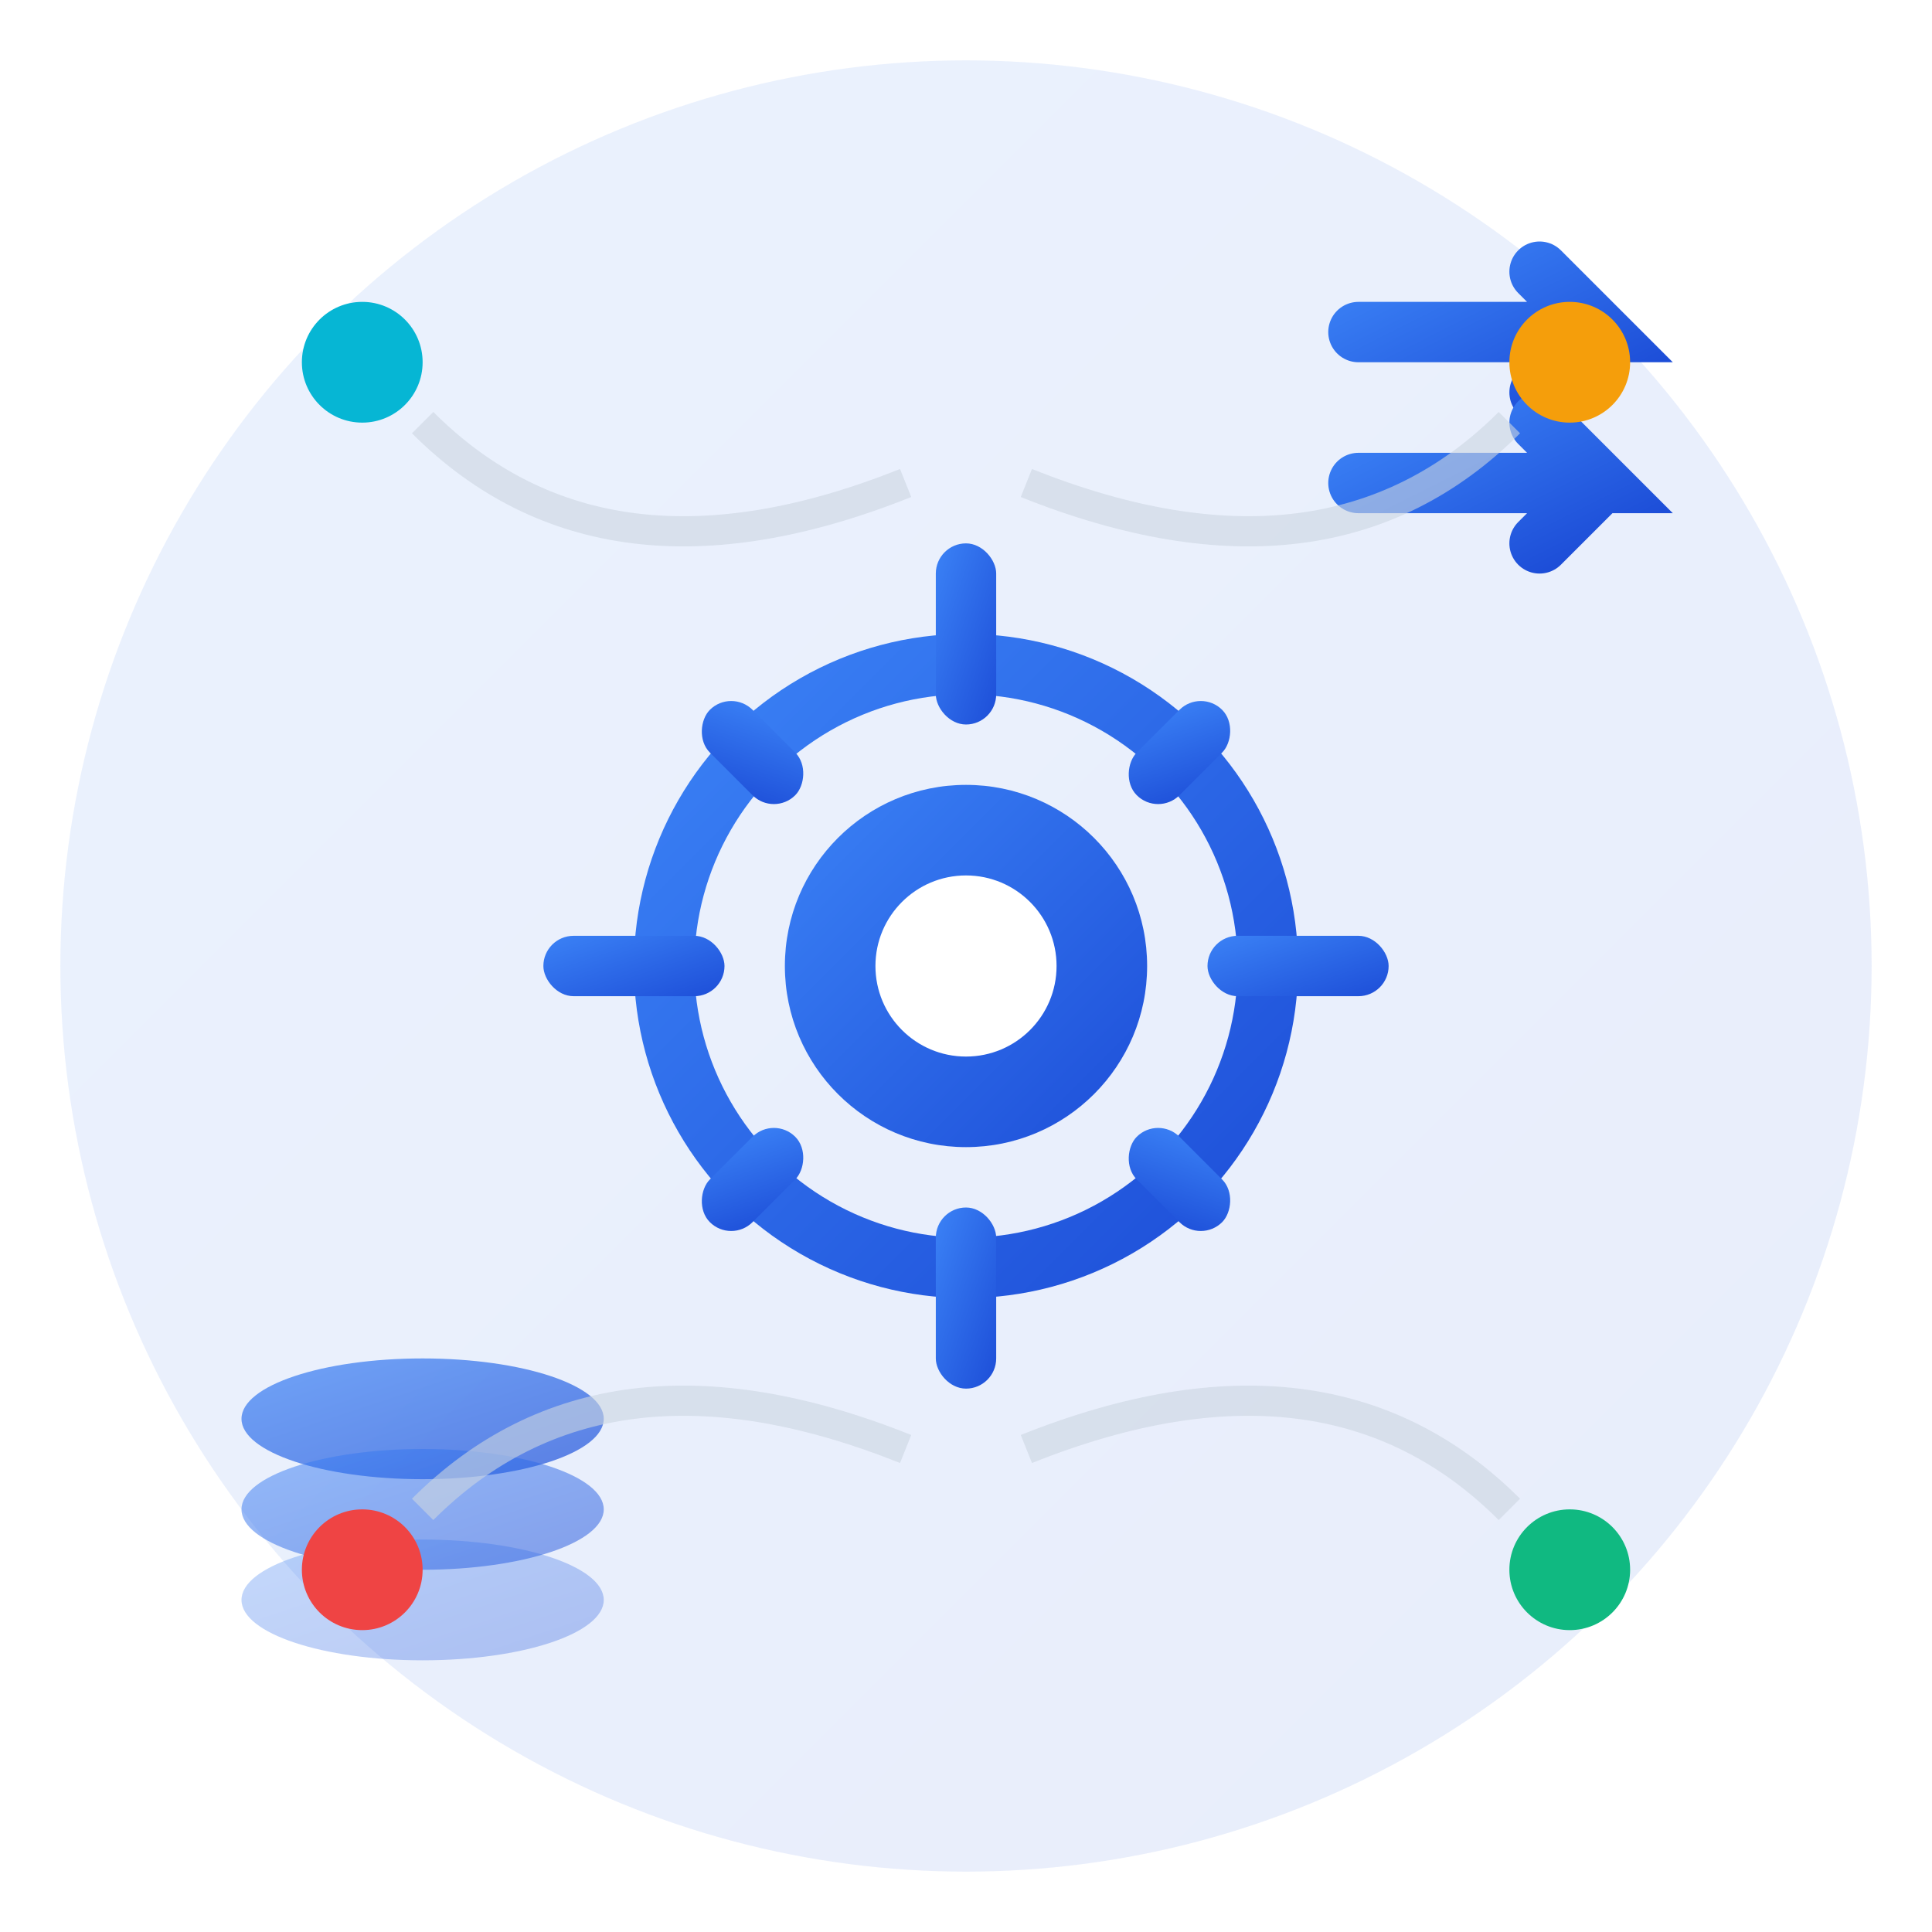 <svg viewBox="0 0 64 64" xmlns="http://www.w3.org/2000/svg">
  <defs>
    <linearGradient id="serviceGradient1" x1="0%" y1="0%" x2="100%" y2="100%">
      <stop offset="0%" style="stop-color:#3b82f6;stop-opacity:1" />
      <stop offset="100%" style="stop-color:#1d4ed8;stop-opacity:1" />
    </linearGradient>
    <filter id="serviceShadow" x="-20%" y="-20%" width="140%" height="140%">
      <feDropShadow dx="0" dy="2" stdDeviation="4" flood-opacity="0.1"/>
    </filter>
  </defs>

  <!-- Background circle -->
  <circle cx="32" cy="32" r="30" fill="url(#serviceGradient1)" opacity="0.1"/>
  
  <!-- Main configuration/settings icon -->
  <g transform="translate(16, 16)" filter="url(#serviceShadow)">
    <!-- Central gear -->
    <circle cx="16" cy="16" r="10" fill="none" stroke="url(#serviceGradient1)" stroke-width="2"/>
    <circle cx="16" cy="16" r="6" fill="url(#serviceGradient1)"/>
    <circle cx="16" cy="16" r="3" fill="white"/>
    
    <!-- Gear teeth -->
    <rect x="15" y="2" width="2" height="6" rx="1" fill="url(#serviceGradient1)"/>
    <rect x="15" y="24" width="2" height="6" rx="1" fill="url(#serviceGradient1)"/>
    <rect x="2" y="15" width="6" height="2" rx="1" fill="url(#serviceGradient1)"/>
    <rect x="24" y="15" width="6" height="2" rx="1" fill="url(#serviceGradient1)"/>
    
    <!-- Diagonal teeth -->
    <g transform="rotate(45 16 16)">
      <rect x="15" y="4" width="2" height="4" rx="1" fill="url(#serviceGradient1)"/>
      <rect x="15" y="24" width="2" height="4" rx="1" fill="url(#serviceGradient1)"/>
      <rect x="4" y="15" width="4" height="2" rx="1" fill="url(#serviceGradient1)"/>
      <rect x="24" y="15" width="4" height="2" rx="1" fill="url(#serviceGradient1)"/>
    </g>
  </g>

  <!-- Configuration elements -->
  <!-- Database/layers symbol -->
  <g transform="translate(8, 45)">
    <ellipse cx="6" cy="2" rx="6" ry="2" fill="url(#serviceGradient1)" opacity="0.7"/>
    <ellipse cx="6" cy="5" rx="6" ry="2" fill="url(#serviceGradient1)" opacity="0.5"/>
    <ellipse cx="6" cy="8" rx="6" ry="2" fill="url(#serviceGradient1)" opacity="0.3"/>
  </g>

  <!-- Workflow arrows -->
  <g transform="translate(45, 8)">
    <path d="M0,3 L8,3 L6,1 M8,3 L6,5" stroke="url(#serviceGradient1)" stroke-width="2" fill="none" stroke-linecap="round"/>
    <path d="M0,8 L8,8 L6,6 M8,8 L6,10" stroke="url(#serviceGradient1)" stroke-width="2" fill="none" stroke-linecap="round"/>
  </g>

  <!-- Integration points -->
  <circle cx="12" cy="12" r="2" fill="#06b6d4"/>
  <circle cx="52" cy="52" r="2" fill="#10b981"/>
  <circle cx="52" cy="12" r="2" fill="#f59e0b"/>
  <circle cx="12" cy="52" r="2" fill="#ef4444"/>

  <!-- Connection lines -->
  <path d="M14,14 Q20,20 30,16" stroke="#cbd5e1" stroke-width="1" fill="none" opacity="0.6"/>
  <path d="M50,14 Q44,20 34,16" stroke="#cbd5e1" stroke-width="1" fill="none" opacity="0.6"/>
  <path d="M14,50 Q20,44 30,48" stroke="#cbd5e1" stroke-width="1" fill="none" opacity="0.6"/>
  <path d="M50,50 Q44,44 34,48" stroke="#cbd5e1" stroke-width="1" fill="none" opacity="0.6"/>
</svg>

